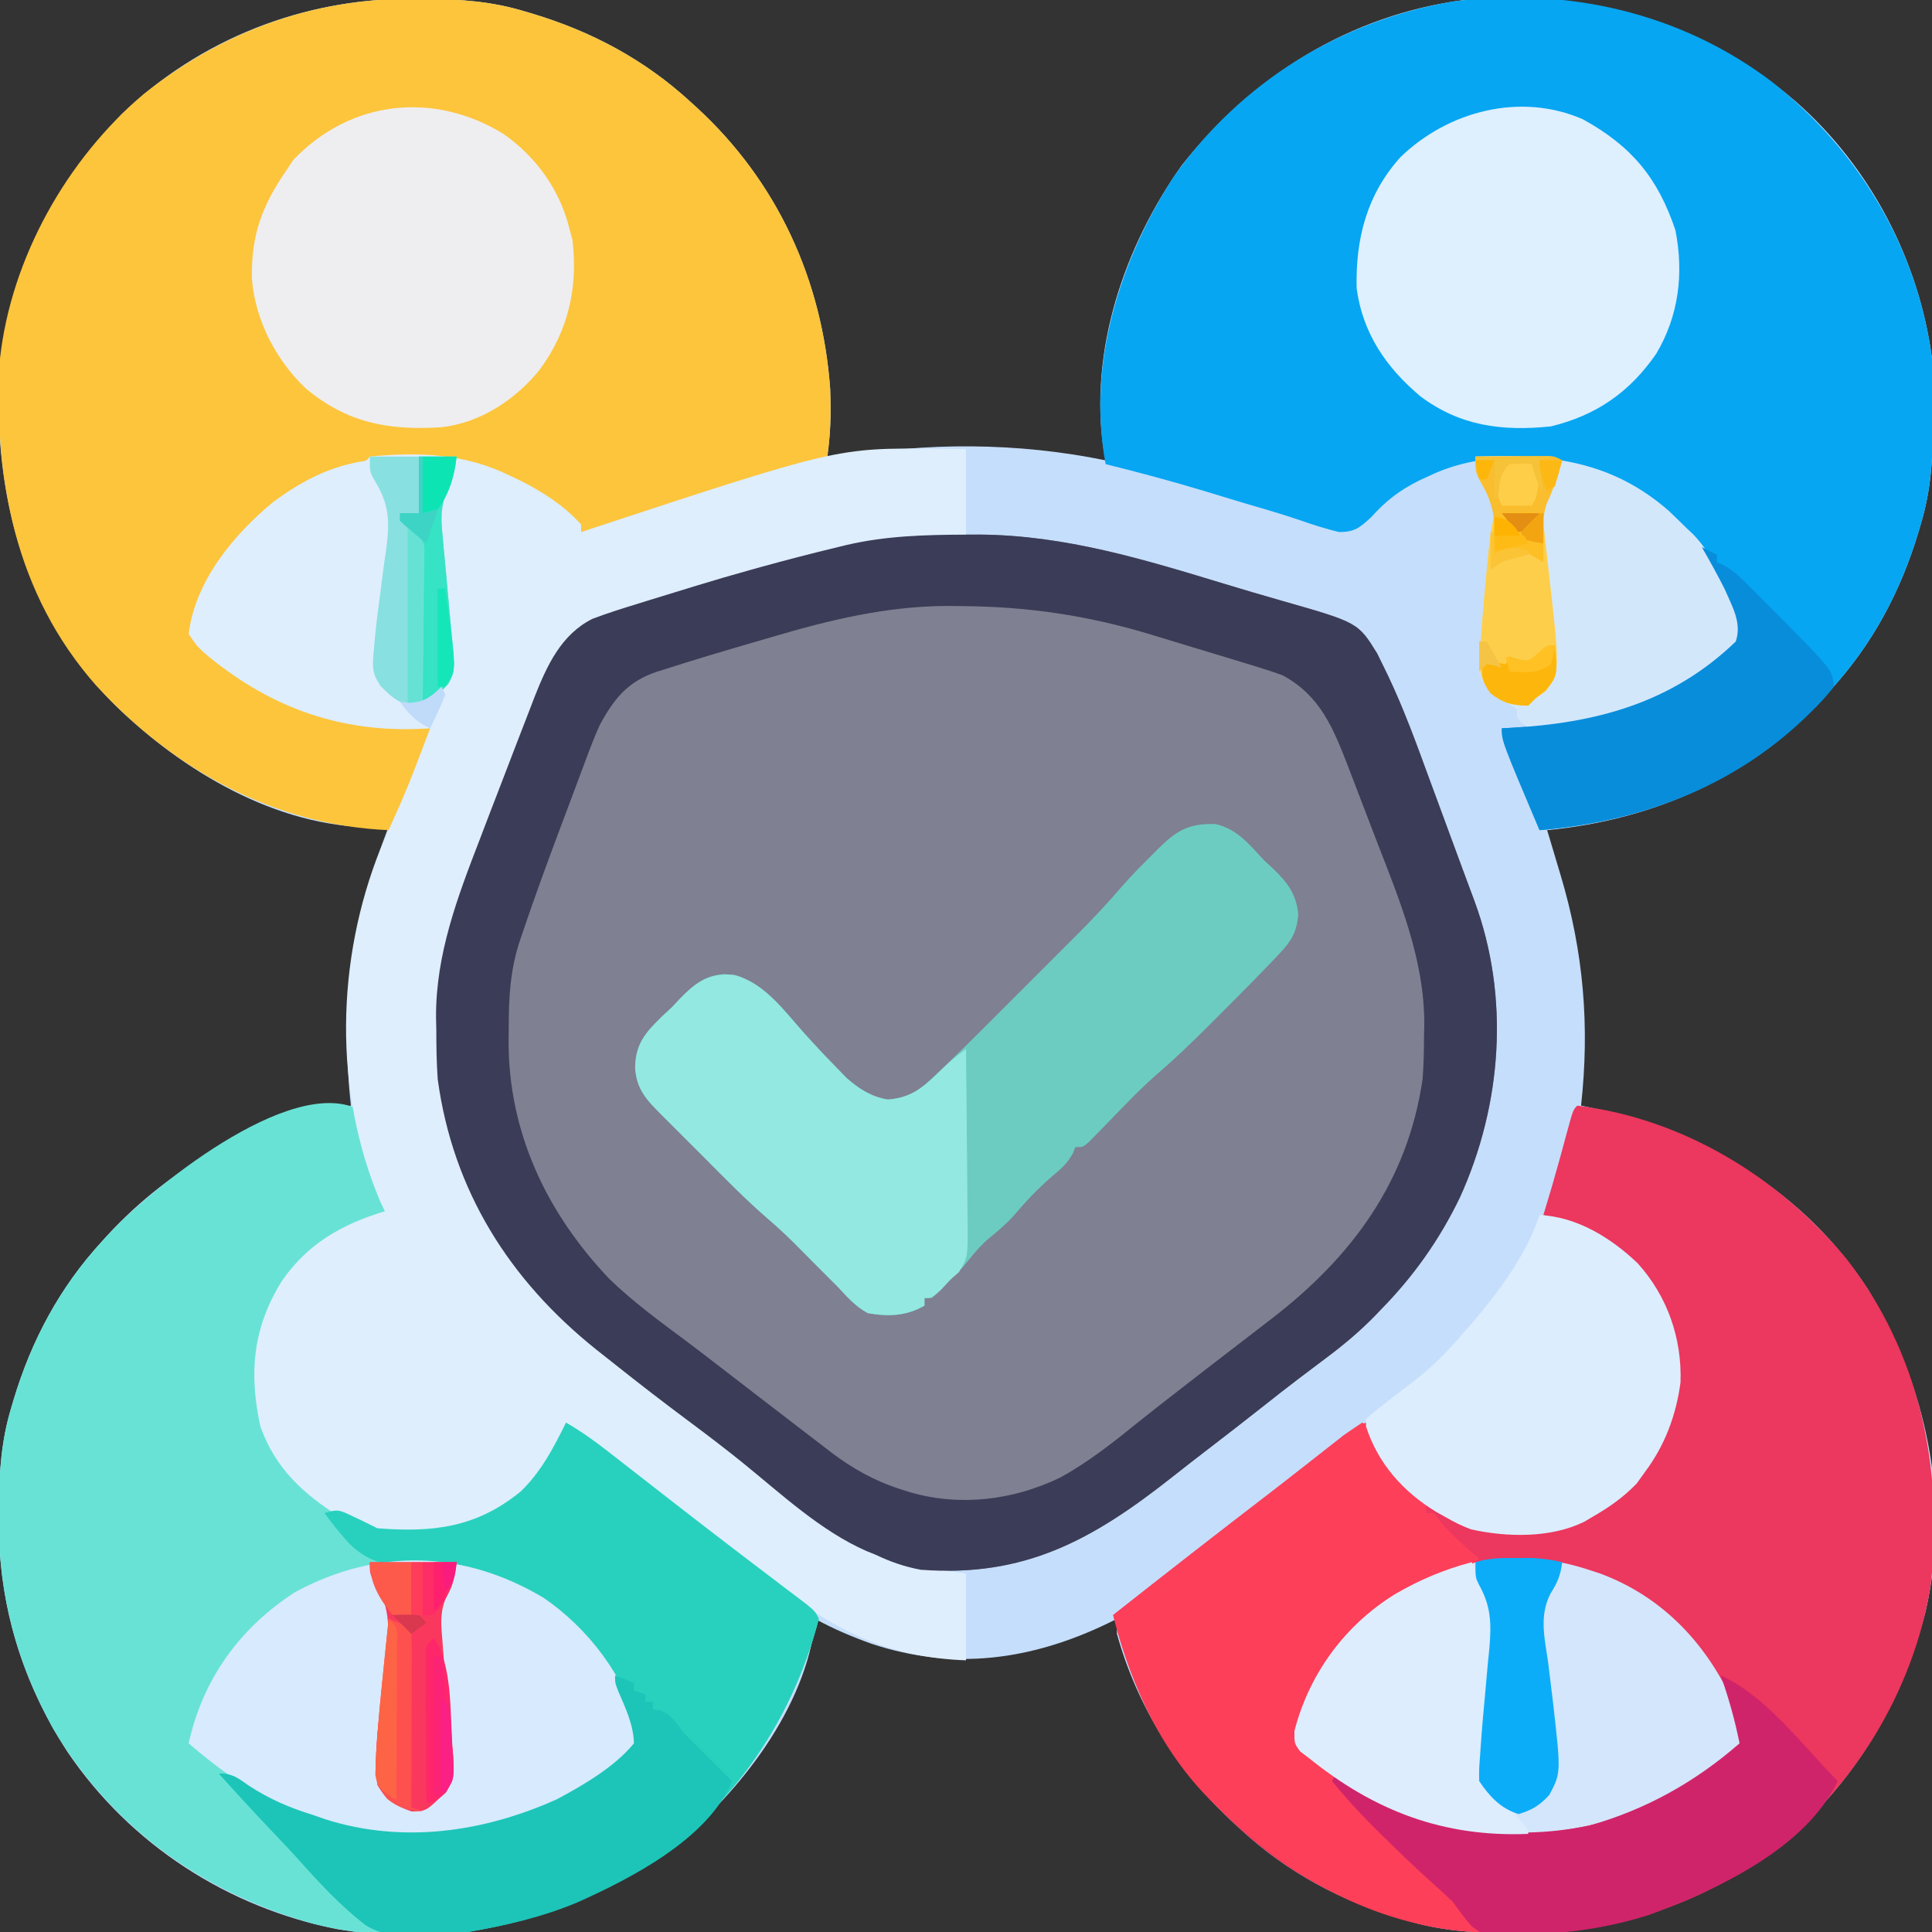 <?xml version="1.0" encoding="UTF-8"?>
<svg version="1.1" xmlns="http://www.w3.org/2000/svg" width="512" height="512">
<rect width="100%" height="100%" fill="#333333" stroke="none"/>
<path d="M0 0 C1.286 0.006 2.572 0.011 3.897 0.017 C12.901 0.132 21.092 0.676 29.75 3.312 C30.408 3.506 31.066 3.699 31.744 3.898 C47.516 8.625 61.589 16.133 73.75 27.312 C74.267 27.781 74.783 28.25 75.315 28.733 C96.686 48.329 108.676 74.457 110.75 103.312 C111.012 109.803 110.937 115.915 109.75 122.312 C110.799 122.096 111.849 121.879 112.93 121.656 C135.913 117.362 160.863 117.589 183.75 122.312 C183.589 121.444 183.428 120.575 183.262 119.68 C179.245 93.252 188.76 65.481 203.938 44.125 C222.675 20.402 248.524 4.241 278.75 0.312 C311.603 -1.885 341.567 5.533 366.75 27.312 C386.406 44.585 399.344 69.38 402.75 95.312 C403.043 100.066 403.084 104.801 403.062 109.562 C403.054 111.492 403.054 111.492 403.045 113.46 C402.93 122.464 402.386 130.655 399.75 139.312 C399.557 139.97 399.363 140.628 399.164 141.306 C394.438 157.078 386.93 171.151 375.75 183.312 C375.281 183.829 374.812 184.346 374.329 184.878 C354.781 206.197 329.348 217.523 300.75 220.312 C300.988 221.082 300.988 221.082 301.23 221.867 C302.087 224.678 302.919 227.495 303.75 230.312 C303.948 230.972 304.146 231.632 304.351 232.311 C310.432 252.653 312.067 272.213 309.75 293.312 C310.826 293.543 311.903 293.774 313.012 294.012 C342.729 300.561 368.772 316.046 385.691 341.875 C401.211 367.296 407.836 397.85 401.062 427.312 C393.939 455.366 377.416 480.445 352.79 496.1 C334.321 507.082 314.969 512.723 293.5 512.625 C291.571 512.617 291.571 512.617 289.603 512.608 C280.599 512.493 272.408 511.949 263.75 509.312 C263.092 509.119 262.434 508.926 261.756 508.727 C245.984 504 231.911 496.492 219.75 485.312 C219.233 484.844 218.717 484.375 218.185 483.892 C203.19 470.143 192.24 453.014 186.75 433.312 C186.75 431.993 186.75 430.673 186.75 429.312 C185.586 429.893 185.586 429.893 184.398 430.484 C164.05 440.294 143.378 443.124 121.75 435.938 C116.525 434.074 111.607 431.989 106.75 429.312 C106.688 430.199 106.626 431.086 106.562 432 C103.131 454.878 85.313 477.036 67.586 490.859 C42.143 509.168 11.441 516.492 -19.684 511.59 C-48.734 505.958 -74.742 489.122 -91.321 464.645 C-103.54 445.845 -109.665 425.47 -109.562 403.062 C-109.557 401.776 -109.551 400.49 -109.545 399.165 C-109.43 390.161 -108.886 381.97 -106.25 373.312 C-106.057 372.655 -105.863 371.997 -105.664 371.319 C-100.938 355.547 -93.43 341.474 -82.25 329.312 C-81.781 328.796 -81.312 328.279 -80.829 327.747 C-63.797 309.171 -41.303 296.986 -16.25 293.312 C-16.358 292.326 -16.358 292.326 -16.469 291.32 C-18.938 266.015 -15.313 242.998 -6.25 219.312 C-7.549 219.395 -8.849 219.477 -10.188 219.562 C-36.081 219.526 -60.854 204.612 -78.812 187.125 C-100.671 165.161 -109.674 136.843 -109.618 106.385 C-109.23 77.337 -96.858 51.575 -77.125 30.688 C-56.284 10.578 -28.817 -0.132 0 0 Z " fill="#C5DEFB" transform="translate(109.25,-0.312)"/>
<path d="M0 0 C1.283 -0.006 2.565 -0.011 3.887 -0.017 C26.643 0.155 47.529 6.576 69.102 13.133 C74.061 14.639 79.028 16.104 84.013 17.522 C104.21 23.289 104.21 23.289 109.285 31.507 C109.923 32.771 110.544 34.045 111.152 35.324 C111.491 36.021 111.831 36.718 112.18 37.436 C116.304 46.112 119.582 55.11 122.875 64.125 C123.501 65.819 124.128 67.512 124.756 69.205 C125.998 72.56 127.235 75.918 128.465 79.278 C129.724 82.714 130.992 86.147 132.267 89.578 C132.584 90.432 132.901 91.286 133.228 92.167 C133.828 93.783 134.429 95.398 135.032 97.013 C144.474 122.505 142.391 151.046 131.177 175.697 C125.814 186.789 118.957 196.509 110.312 205.312 C109.802 205.847 109.291 206.382 108.765 206.933 C104.557 211.268 100.093 214.963 95.25 218.562 C93.743 219.698 92.236 220.835 90.73 221.973 C89.986 222.534 89.241 223.094 88.474 223.672 C85.306 226.076 82.182 228.534 79.062 231 C74.233 234.811 69.379 238.589 64.492 242.326 C61.269 244.794 58.068 247.289 54.883 249.805 C33.778 266.447 15.852 276.373 -11.688 274.312 C-16.028 273.492 -19.712 272.209 -23.688 270.312 C-24.47 269.997 -25.252 269.681 -26.059 269.355 C-38.282 263.996 -48.738 254.138 -59.04 245.816 C-63.538 242.194 -68.117 238.698 -72.75 235.25 C-79.62 230.135 -86.397 224.919 -93.094 219.581 C-94.61 218.375 -96.131 217.175 -97.652 215.977 C-120.681 197.567 -135.672 173.867 -139.688 144.312 C-139.999 139.933 -140.057 135.577 -140.062 131.188 C-140.087 130.092 -140.111 128.996 -140.137 127.867 C-140.195 111.205 -134.485 96.155 -128.562 80.812 C-127.89 79.051 -127.218 77.289 -126.547 75.527 C-124.906 71.229 -123.251 66.938 -121.59 62.648 C-120.758 60.495 -119.932 58.34 -119.11 56.184 C-117.795 52.743 -116.464 49.307 -115.125 45.875 C-114.757 44.913 -114.389 43.952 -114.009 42.961 C-110.716 34.674 -106.981 26.464 -98.688 22.312 C-94.797 20.836 -90.854 19.59 -86.875 18.375 C-85.755 18.026 -84.635 17.677 -83.481 17.317 C-80.22 16.304 -76.954 15.306 -73.688 14.312 C-72.877 14.063 -72.067 13.814 -71.232 13.557 C-66.402 12.074 -61.555 10.666 -56.688 9.312 C-55.809 9.068 -54.93 8.823 -54.025 8.57 C-47.272 6.705 -40.498 4.953 -33.688 3.312 C-32.935 3.129 -32.182 2.945 -31.406 2.756 C-21.01 0.326 -10.639 0.034 0 0 Z " fill="#7F8091" transform="translate(255.688,141.688)"/>
<path d="M0 0 C22.919 18.156 38.415 43.993 42.25 73.188 C42.543 77.941 42.584 82.676 42.562 87.438 C42.557 88.724 42.551 90.01 42.545 91.335 C42.43 100.339 41.886 108.53 39.25 117.188 C39.057 117.845 38.863 118.503 38.664 119.181 C33.938 134.953 26.43 149.026 15.25 161.188 C14.781 161.704 14.312 162.221 13.829 162.753 C-6.339 184.748 -32.299 195.718 -61.75 198.188 C-71.75 174.57 -71.75 174.57 -71.75 171.188 C-71.142 171.158 -70.535 171.129 -69.908 171.099 C-47.038 169.88 -26.786 164.616 -9.75 148.188 C-7.819 142.395 -11.676 136.399 -14.227 131.148 C-22.274 116.388 -34.529 107.042 -50.312 101.688 C-63.391 98.385 -78.463 98.318 -90.75 104.188 C-91.678 104.612 -92.606 105.036 -93.562 105.473 C-98.903 108.135 -102.444 110.879 -106.438 115.312 C-109.433 118.053 -110.778 119.188 -114.879 119.188 C-118.346 118.35 -121.627 117.323 -124.986 116.134 C-130.217 114.343 -135.54 112.841 -140.842 111.274 C-143.995 110.335 -147.139 109.367 -150.285 108.406 C-159.042 105.763 -167.869 103.381 -176.75 101.188 C-181.697 74.597 -172.999 47.157 -158.664 24.957 C-140.987 0.084 -114.806 -16.208 -84.804 -21.416 C-54.63 -25.337 -24.33 -18.547 0 0 Z " fill="#06A6F2" transform="translate(469.75,21.812)"/>
<path d="M0 0 C1.286 0.006 2.572 0.011 3.897 0.017 C12.901 0.132 21.092 0.676 29.75 3.312 C30.408 3.506 31.066 3.699 31.744 3.898 C47.516 8.625 61.589 16.133 73.75 27.312 C74.267 27.781 74.783 28.25 75.315 28.733 C96.687 48.33 108.674 74.456 110.75 103.312 C111.028 110.133 110.803 116.562 109.75 123.312 C108.741 123.592 107.731 123.872 106.691 124.16 C103.575 125.024 100.459 125.891 97.344 126.758 C93.449 127.842 89.553 128.918 85.656 129.992 C74.869 132.976 64.128 136.025 53.498 139.535 C50.466 140.525 47.963 141.312 44.75 141.312 C43.563 140.159 42.382 138.998 41.238 137.801 C31.229 127.791 17.238 122.076 3.203 122.039 C2.187 122.047 1.172 122.055 0.125 122.062 C-0.899 122.055 -1.922 122.047 -2.977 122.039 C-3.967 122.042 -4.957 122.044 -5.977 122.047 C-7.316 122.05 -7.316 122.05 -8.682 122.054 C-11.517 122.339 -13.657 123.16 -16.25 124.312 C-17.602 124.715 -18.956 125.111 -20.312 125.5 C-36.394 130.878 -46.908 142.034 -54.535 156.801 C-55.541 158.946 -56.422 161.093 -57.25 163.312 C-57.869 164.859 -57.869 164.859 -58.5 166.438 C-58.197 169.927 -57.516 170.425 -55 172.75 C-36.907 187.004 -17.973 192.792 4.75 193.312 C3.025 199.607 0.938 205.752 -1.312 211.875 C-1.57 212.59 -1.827 213.305 -2.092 214.041 C-4.014 219.195 -4.014 219.195 -6.25 220.312 C-36.773 218.998 -63.243 204.181 -83.678 182.087 C-105.258 157.725 -111.071 126.903 -109.25 95.312 C-106.295 68.762 -91.581 42.525 -71.25 25.312 C-50.548 8.8 -26.515 -0.121 0 0 Z " fill="#FCC53C" transform="translate(109.25,-0.312)"/>
<path d="M0 0 C0.746 2.406 0.746 2.406 1.438 5.5 C2.515 10.086 3.763 14.505 5.305 18.953 C6.319 21.939 7.16 24.961 8 28 C7.406 28.135 6.811 28.271 6.199 28.41 C-6.205 31.632 -15.631 38.662 -22.312 49.562 C-27.55 60.231 -28.321 72.608 -25 84 C-23.292 87.876 -21.281 91.435 -19 95 C-18.422 95.907 -17.845 96.815 -17.25 97.75 C-8.264 106.736 1.642 111.358 14.25 111.625 C26.27 111.549 36.336 107.703 45.098 99.219 C49.288 94.332 52.168 88.743 55 83 C58.801 85.181 62.23 87.623 65.688 90.312 C66.241 90.742 66.795 91.171 67.366 91.614 C69.246 93.073 71.123 94.536 73 96 C75.916 98.271 78.833 100.542 81.75 102.812 C82.51 103.404 83.269 103.996 84.052 104.606 C89.287 108.679 94.541 112.724 99.812 116.75 C100.508 117.282 101.204 117.814 101.921 118.362 C105.248 120.904 108.579 123.439 111.918 125.965 C113.112 126.872 114.306 127.78 115.5 128.688 C116.542 129.475 117.583 130.263 118.656 131.074 C121 133 121 133 122 135 C114.692 163.224 97.217 188.003 72 203 C46.771 217.453 16.383 223.012 -12.152 215.766 C-41.305 207.614 -65.535 190.203 -81 164 C-90.628 146.506 -95.404 128.732 -95.312 108.75 C-95.307 107.464 -95.301 106.178 -95.295 104.853 C-95.18 95.849 -94.636 87.658 -92 79 C-91.807 78.342 -91.613 77.684 -91.414 77.006 C-86.688 61.234 -79.18 47.161 -68 35 C-67.531 34.483 -67.062 33.967 -66.579 33.435 C-55.548 21.404 -18.253 -9.127 0 0 Z " fill="#69E2D6" transform="translate(95,294)"/>
<path d="M0 0 C28.154 3.475 53.364 18.947 71.326 40.599 C90.647 65.376 97.121 95.963 93.679 126.882 C89.177 155.465 72.713 181.992 49.5 199.125 C30.33 212.694 8.104 219.419 -15.25 219.312 C-16.536 219.307 -17.822 219.301 -19.147 219.295 C-28.151 219.18 -36.342 218.636 -45 216 C-45.658 215.807 -46.316 215.613 -46.994 215.414 C-62.766 210.688 -76.839 203.18 -89 192 C-89.775 191.297 -89.775 191.297 -90.565 190.579 C-107.223 175.305 -117.578 156.855 -123 135 C-109.211 124.137 -95.375 113.333 -81.441 102.656 C-78.727 100.569 -76.032 98.459 -73.34 96.344 C-72.529 95.708 -71.718 95.073 -70.883 94.418 C-69.283 93.163 -67.685 91.905 -66.09 90.645 C-65.358 90.071 -64.625 89.497 -63.871 88.906 C-62.895 88.138 -62.895 88.138 -61.9 87.354 C-60.004 86.003 -58.107 84.981 -56 84 C-55.472 85.052 -55.472 85.052 -54.934 86.125 C-48.549 98.394 -40.866 107.11 -27.413 111.387 C-23.536 112.372 -19.8 112.575 -15.812 112.562 C-14.581 112.559 -14.581 112.559 -13.325 112.555 C-3.345 112.258 6.273 108.741 13.551 101.684 C22.376 91.431 26.999 79.539 26 66 C24.356 54.688 19.331 44.848 10.383 37.566 C4.567 33.743 -2.152 30.43 -9 29 C-8.762 28.23 -8.762 28.23 -8.52 27.445 C-7.195 23.1 -5.922 18.745 -4.723 14.363 C-4.501 13.553 -4.278 12.743 -4.05 11.908 C-3.601 10.267 -3.156 8.625 -2.714 6.983 C-1.109 1.109 -1.109 1.109 0 0 Z " fill="#EC375E" transform="translate(418,293)"/>
<path d="M0 0 C2.619 0.021 5.239 0.041 7.938 0.062 C7.938 7.652 7.938 15.242 7.938 23.062 C4.534 23.217 4.534 23.217 1.062 23.375 C-23.138 24.798 -46.299 32.005 -69.307 39.21 C-72.026 40.051 -74.753 40.861 -77.484 41.664 C-79.177 42.172 -80.87 42.68 -82.562 43.188 C-83.321 43.405 -84.08 43.622 -84.862 43.846 C-91.246 45.794 -96.046 47.901 -99.734 53.683 C-105.032 63.78 -108.924 74.561 -112.951 85.21 C-114.119 88.296 -115.298 91.377 -116.479 94.457 C-127.687 123.04 -127.687 123.04 -131.375 153.25 C-131.369 154.446 -131.364 155.642 -131.358 156.874 C-130.979 184.511 -119.428 209.136 -100.5 229.062 C-94.222 235.144 -87.166 240.25 -80.176 245.471 C-77.017 247.85 -73.913 250.296 -70.812 252.75 C-65.982 256.562 -61.127 260.339 -56.24 264.078 C-53.031 266.536 -49.843 269.018 -46.668 271.52 C-29.717 285.141 -29.717 285.141 -10.062 294.062 C-9.093 294.434 -8.124 294.805 -7.125 295.188 C-2.182 296.6 2.86 297.273 7.938 298.062 C7.938 305.652 7.938 313.243 7.938 321.062 C-13.386 320.327 -27.955 312.592 -44.291 299.475 C-47.042 297.281 -49.832 295.139 -52.625 293 C-53.161 292.589 -53.697 292.178 -54.249 291.754 C-55.853 290.523 -57.458 289.293 -59.062 288.062 C-61.125 286.48 -63.188 284.896 -65.25 283.312 C-65.769 282.914 -66.288 282.515 -66.823 282.104 C-70.104 279.581 -73.374 277.043 -76.637 274.496 C-77.431 273.876 -78.226 273.257 -79.044 272.618 C-80.6 271.404 -82.154 270.189 -83.708 268.972 C-88.086 265.554 -92.519 262.257 -97.062 259.062 C-98.246 260.838 -99.398 262.637 -100.473 264.48 C-106.898 275.25 -114.709 282.833 -126.978 286.585 C-137.041 288.89 -149.15 288.554 -158.062 283.062 C-167.836 276.796 -175.098 270.222 -179.062 259.062 C-182.117 244.985 -181.105 233.006 -173.375 220.562 C-166.562 210.663 -157.378 205.45 -146.062 202.062 C-146.475 201.196 -146.887 200.33 -147.312 199.438 C-159.736 170.02 -159.014 135.542 -147.265 106.061 C-145.872 102.754 -144.398 99.487 -142.91 96.223 C-139.632 88.975 -136.892 81.494 -134.062 74.062 C-135.153 74.121 -136.244 74.179 -137.367 74.238 C-159.051 75.035 -177.481 67.984 -193.988 54.043 C-196.062 52.062 -196.062 52.062 -198.062 49.062 C-196.382 34.986 -185.998 22.561 -175.41 13.891 C-168.294 8.759 -161.509 5.047 -152.848 3.457 C-151.048 3.227 -151.048 3.227 -150.062 2.062 C-137.081 0.812 -124.862 1.239 -113.062 7.062 C-112.07 7.532 -111.077 8.001 -110.055 8.484 C-104.111 11.496 -98.551 15.073 -94.062 20.062 C-94.062 20.723 -94.062 21.383 -94.062 22.062 C-93.473 21.867 -92.883 21.672 -92.275 21.471 C-26.186 -0.296 -26.186 -0.296 0 0 Z " fill="#DEEEFD" transform="translate(248.062,118.938)"/>
<path d="M0 0 C1.283 -0.006 2.565 -0.011 3.887 -0.017 C26.643 0.155 47.529 6.576 69.102 13.133 C74.061 14.639 79.028 16.104 84.013 17.522 C104.21 23.289 104.21 23.289 109.285 31.507 C109.923 32.771 110.544 34.045 111.152 35.324 C111.491 36.021 111.831 36.718 112.18 37.436 C116.304 46.112 119.582 55.11 122.875 64.125 C123.501 65.819 124.128 67.512 124.756 69.205 C125.998 72.56 127.235 75.918 128.465 79.278 C129.724 82.714 130.992 86.147 132.267 89.578 C132.584 90.432 132.901 91.286 133.228 92.167 C133.828 93.783 134.429 95.398 135.032 97.013 C144.474 122.505 142.391 151.046 131.177 175.697 C125.814 186.789 118.957 196.509 110.312 205.312 C109.802 205.847 109.291 206.382 108.765 206.933 C104.557 211.268 100.093 214.963 95.25 218.562 C93.743 219.698 92.236 220.835 90.73 221.973 C89.986 222.534 89.241 223.094 88.474 223.672 C85.306 226.076 82.182 228.534 79.062 231 C74.233 234.811 69.379 238.589 64.492 242.326 C61.269 244.794 58.068 247.289 54.883 249.805 C33.778 266.447 15.852 276.373 -11.688 274.312 C-16.028 273.492 -19.712 272.209 -23.688 270.312 C-24.47 269.997 -25.252 269.681 -26.059 269.355 C-38.282 263.996 -48.738 254.138 -59.04 245.816 C-63.538 242.194 -68.117 238.698 -72.75 235.25 C-79.62 230.135 -86.397 224.919 -93.094 219.581 C-94.61 218.375 -96.131 217.175 -97.652 215.977 C-120.681 197.567 -135.672 173.867 -139.688 144.312 C-139.999 139.933 -140.057 135.577 -140.062 131.188 C-140.087 130.092 -140.111 128.996 -140.137 127.867 C-140.195 111.205 -134.485 96.155 -128.562 80.812 C-127.89 79.051 -127.218 77.289 -126.547 75.527 C-124.906 71.229 -123.251 66.938 -121.59 62.648 C-120.758 60.495 -119.932 58.34 -119.11 56.184 C-117.795 52.743 -116.464 49.307 -115.125 45.875 C-114.757 44.913 -114.389 43.952 -114.009 42.961 C-110.716 34.674 -106.981 26.464 -98.688 22.312 C-94.797 20.836 -90.854 19.59 -86.875 18.375 C-85.755 18.026 -84.635 17.677 -83.481 17.317 C-80.22 16.304 -76.954 15.306 -73.688 14.312 C-72.877 14.063 -72.067 13.814 -71.232 13.557 C-66.402 12.074 -61.555 10.666 -56.688 9.312 C-55.809 9.068 -54.93 8.823 -54.025 8.57 C-47.272 6.705 -40.498 4.953 -33.688 3.312 C-32.935 3.129 -32.182 2.945 -31.406 2.756 C-21.01 0.326 -10.639 0.034 0 0 Z M-51.125 27.125 C-52.665 27.573 -54.205 28.021 -55.745 28.469 C-63.707 30.795 -71.667 33.142 -79.562 35.688 C-80.244 35.901 -80.925 36.115 -81.627 36.335 C-89.363 38.93 -92.891 43.432 -96.688 50.312 C-98.174 53.589 -99.438 56.93 -100.684 60.305 C-101.04 61.249 -101.396 62.194 -101.762 63.168 C-102.512 65.161 -103.257 67.157 -103.998 69.153 C-105.11 72.147 -106.234 75.137 -107.361 78.125 C-110.757 87.166 -114.073 96.231 -117.16 105.383 C-117.527 106.462 -117.527 106.462 -117.902 107.562 C-120.528 115.484 -120.87 122.735 -120.875 131 C-120.887 132.025 -120.899 133.051 -120.912 134.107 C-120.958 158.426 -110.828 179.761 -94.188 197.25 C-87.873 203.368 -80.793 208.526 -73.753 213.768 C-70.792 215.982 -67.864 218.239 -64.938 220.5 C-63.897 221.301 -62.857 222.101 -61.785 222.926 C-59.708 224.526 -57.633 226.127 -55.559 227.73 C-52.87 229.808 -50.175 231.877 -47.477 233.941 C-46.212 234.911 -44.949 235.882 -43.688 236.855 C-41.588 238.473 -39.482 240.081 -37.375 241.688 C-36.407 242.437 -36.407 242.437 -35.419 243.203 C-29.731 247.515 -23.768 250.844 -16.938 253 C-16.221 253.231 -15.504 253.461 -14.766 253.699 C-1.348 257.659 12.814 255.906 25.285 249.875 C32.928 245.686 39.588 240.358 46.336 234.898 C49.982 231.972 53.682 229.115 57.375 226.25 C58.144 225.652 58.913 225.054 59.705 224.438 C63.056 221.832 66.411 219.231 69.785 216.656 C72.404 214.657 75.016 212.649 77.617 210.627 C78.823 209.692 80.031 208.762 81.242 207.834 C102.507 191.478 117.324 171.549 121.312 144.312 C121.62 140.453 121.682 136.62 121.688 132.75 C121.712 131.793 121.736 130.836 121.762 129.85 C121.829 112.656 115.228 96.892 109.113 81.107 C107.804 77.729 106.512 74.345 105.223 70.959 C104.389 68.783 103.554 66.608 102.719 64.434 C102.336 63.435 101.954 62.435 101.56 61.406 C97.637 51.305 94.257 42.764 84.312 37.312 C82.302 36.569 80.268 35.889 78.219 35.262 C76.442 34.713 76.442 34.713 74.628 34.153 C72.74 33.582 72.74 33.582 70.812 33 C69.5 32.6 68.188 32.2 66.875 31.8 C64.248 31.001 61.619 30.208 58.989 29.418 C55.789 28.456 52.593 27.478 49.398 26.496 C32.596 21.407 16.739 19.056 -0.812 18.938 C-2.777 18.916 -2.777 18.916 -4.781 18.895 C-20.858 18.973 -35.785 22.603 -51.125 27.125 Z " fill="#3B3C57" transform="translate(255.688,141.688)"/>
<path d="M0 0 C5.759 1.224 9.103 5.453 12.977 9.633 C13.769 10.364 14.562 11.095 15.379 11.848 C19.248 15.608 21.539 18.597 22.039 24.07 C21.564 28.7 20.283 30.926 17.102 34.281 C16.288 35.146 15.474 36.01 14.635 36.901 C13.758 37.803 12.88 38.704 11.977 39.633 C11.095 40.541 10.213 41.45 9.304 42.386 C6.996 44.739 4.674 47.077 2.338 49.402 C0.908 50.826 -0.516 52.256 -1.939 53.686 C-6.521 58.261 -11.153 62.68 -16.069 66.892 C-20.674 70.993 -24.898 75.514 -29.195 79.932 C-29.92 80.667 -30.644 81.402 -31.391 82.16 C-32.041 82.828 -32.692 83.495 -33.363 84.183 C-35.023 85.633 -35.023 85.633 -37.023 85.633 C-37.267 86.215 -37.511 86.798 -37.762 87.398 C-39.243 90.022 -40.899 91.457 -43.211 93.383 C-46.957 96.608 -50.154 99.987 -53.336 103.758 C-55.501 106.163 -57.907 108.148 -60.402 110.199 C-62.907 112.414 -64.892 115.064 -67.023 117.633 C-68.066 118.551 -69.129 119.448 -70.211 120.32 C-73.151 122.51 -73.151 122.51 -75.023 125.633 C-75.683 125.633 -76.343 125.633 -77.023 125.633 C-77.023 126.293 -77.023 126.953 -77.023 127.633 C-81.87 130.43 -86.57 130.567 -92.023 129.633 C-95.297 127.905 -97.514 125.321 -100.023 122.633 C-101.852 120.785 -103.694 118.951 -105.536 117.117 C-106.828 115.827 -108.114 114.531 -109.394 113.228 C-112.367 110.21 -115.365 107.299 -118.594 104.555 C-124.514 99.448 -129.964 93.841 -135.48 88.307 C-137.411 86.37 -139.348 84.439 -141.285 82.508 C-142.519 81.274 -143.752 80.039 -144.984 78.805 C-145.561 78.23 -146.138 77.655 -146.733 77.062 C-150.726 73.046 -153.338 70.328 -153.711 64.57 C-153.594 58.255 -150.986 55.3 -146.586 51.004 C-145.74 50.221 -144.895 49.439 -144.023 48.633 C-143.281 47.84 -142.538 47.047 -141.773 46.23 C-138.108 42.506 -135.297 40.117 -129.961 39.758 C-120.448 40.665 -114.873 48.786 -108.898 55.453 C-106.069 58.601 -103.173 61.673 -100.211 64.695 C-99.359 65.573 -98.507 66.451 -97.629 67.355 C-94.337 70.233 -91.17 72.252 -86.82 73.023 C-81.743 72.675 -79.026 71.105 -75.319 67.639 C-74.445 66.825 -73.571 66.011 -72.671 65.172 C-68.584 61.252 -64.542 57.294 -60.543 53.285 C-59.686 52.429 -58.829 51.573 -57.946 50.691 C-56.15 48.896 -54.357 47.1 -52.564 45.303 C-49.836 42.57 -47.103 39.843 -44.369 37.115 C-42.614 35.36 -40.86 33.604 -39.105 31.848 C-38.298 31.042 -37.491 30.237 -36.659 29.407 C-32.461 25.192 -28.414 20.907 -24.548 16.385 C-22.082 13.551 -19.439 10.903 -16.773 8.258 C-16.258 7.738 -15.742 7.219 -15.211 6.684 C-10.178 1.663 -7.083 -0.131 0 0 Z " fill="#6CCCC1" transform="translate(322.023,218.367)"/>
<path d="M0 0 C3.801 2.181 7.23 4.623 10.688 7.312 C11.241 7.742 11.795 8.171 12.366 8.614 C14.246 10.073 16.123 11.536 18 13 C20.916 15.271 23.833 17.542 26.75 19.812 C27.51 20.404 28.269 20.996 29.052 21.606 C34.287 25.679 39.541 29.724 44.812 33.75 C45.856 34.548 45.856 34.548 46.921 35.362 C50.248 37.904 53.579 40.439 56.918 42.965 C58.112 43.872 59.306 44.78 60.5 45.688 C61.542 46.475 62.583 47.263 63.656 48.074 C66 50 66 50 67 52 C59.692 80.224 42.217 105.003 17 120 C3.365 127.811 -10.535 132.373 -26 135 C-26.917 135.165 -27.834 135.33 -28.779 135.499 C-37.028 136.8 -45.523 137.599 -52.982 133.269 C-59.748 128.09 -65.461 121.862 -71.118 115.53 C-73.446 112.953 -75.847 110.445 -78.242 107.93 C-82.9 103.017 -87.475 98.035 -92 93 C-88.241 93 -87.066 94.129 -84 96.25 C-78.498 99.829 -73.253 102.083 -67 104 C-65.938 104.373 -64.876 104.745 -63.781 105.129 C-43.238 111.651 -21.849 108.546 -2.473 99.848 C4.499 96.139 12.981 91.194 18 85 C17.708 73.01 9.025 61.561 1.238 53.129 C-10.315 42.141 -24.171 37.723 -39.688 37.938 C-47.043 38.007 -51.759 37.465 -57.232 32.293 C-59.675 29.635 -61.881 26.925 -64 24 C-60.389 22.796 -59.759 23.288 -56.438 24.875 C-55.652 25.244 -54.867 25.612 -54.059 25.992 C-52.703 26.656 -51.35 27.325 -50 28 C-35.385 29.169 -23.776 27.874 -12 18.25 C-6.606 13.027 -3.288 6.667 0 0 Z " fill="#28D1BD" transform="translate(150,377)"/>
<path d="M0 0 C0.976 0.317 1.952 0.634 2.957 0.961 C19.025 6.9 30.515 18.754 37.812 34.082 C39.42 38.033 40.3 41.797 41 46 C21.041 64.137 -0.657 70.907 -27.475 70.127 C-45.025 69.242 -60.592 60.817 -74 50 C-74.81 49.385 -75.619 48.77 -76.453 48.137 C-78 46 -78 46 -77.961 42.73 C-74.049 27.544 -64.568 14.644 -51.25 6.438 C-35.007 -3.051 -18.049 -5.928 0 0 Z " fill="#D4E6FB" transform="translate(421,416)"/>
<path d="M0 0 C11.657 7.98 21.537 20.65 24.938 34.562 C24.538 38.568 23.636 40.366 20.562 42.938 C1.039 58.895 -21.217 64.796 -46.062 62.562 C-64.807 59.735 -79.871 50.836 -94.062 38.562 C-90.306 21.525 -80.535 7.986 -65.875 -1.5 C-44.12 -13.267 -21.121 -12.615 0 0 Z " fill="#D8EAFD" transform="translate(144.062,423.438)"/>
<path d="M0 0 C8.8 6.19 15.072 15.03 17.555 25.496 C17.782 26.3 18.008 27.105 18.242 27.934 C19.79 40.626 17.188 52.144 9.555 62.496 C3.061 70.502 -6.203 76.593 -16.591 77.731 C-30.532 78.566 -41.504 76.599 -52.484 67.363 C-60.324 59.898 -65.848 49.277 -66.684 38.395 C-66.928 26.786 -63.972 18.935 -57.445 9.496 C-56.888 8.65 -56.332 7.805 -55.758 6.934 C-40.615 -9.027 -18.497 -11.376 0 0 Z " fill="#EEEEF1" transform="translate(133.445,35.504)"/>
<path d="M0 0 C12.871 7.093 19.873 15.496 24.523 29.391 C26.78 40.813 25.447 52.098 19.398 62.203 C12.338 72.4 3.495 78.481 -8.477 81.391 C-21.346 82.726 -32.573 81.318 -43.094 73.387 C-52.079 65.86 -58.386 56.673 -59.949 44.801 C-60.283 31.659 -57.205 19.78 -48.25 9.945 C-35.633 -2.191 -16.525 -7.22 0 0 Z " fill="#DEEFFE" transform="translate(419.477,31.609)"/>
<path d="M0 0 C2.71 1.355 2.959 2.817 4.188 5.562 C7.239 11.874 11.134 17.09 17 21 C17 21.99 17 22.98 17 24 C17.66 24 18.32 24 19 24 C19.536 24.681 20.073 25.361 20.625 26.062 C23.696 29.86 27.274 32.862 31 36 C28.206 38.312 26.017 39.429 22.5 40.25 C8.614 44.212 -3.149 53.748 -10.457 66.09 C-15.256 74.439 -15.256 74.439 -16.844 83.656 C-15.841 86.44 -14.841 87.351 -12.5 89.125 C-9.28 91.775 -6.736 94.451 -4.188 97.75 C0.354 103.466 5.398 108.594 10.562 113.75 C11.366 114.554 12.169 115.358 12.997 116.187 C17.301 120.451 21.68 124.567 26.289 128.501 C27.942 129.949 29.537 131.358 31 133 C31 133.66 31 134.32 31 135 C5.045 133.921 -17.564 121.632 -36 104 C-36.748 103.327 -37.495 102.654 -38.266 101.961 C-52.787 88.404 -61.283 70.013 -66 51 C-52.211 40.138 -38.372 29.341 -24.445 18.656 C-21.723 16.563 -19.013 14.455 -16.305 12.344 C-15.082 11.39 -15.082 11.39 -13.834 10.418 C-12.223 9.161 -10.612 7.903 -9.002 6.645 C-8.267 6.071 -7.531 5.497 -6.773 4.906 C-6.118 4.394 -5.462 3.881 -4.787 3.354 C-3.234 2.177 -1.621 1.081 0 0 Z " fill="#FE3F59" transform="translate(361,377)"/>
<path d="M0 0 C8.024 2.117 13.199 9.511 18.523 15.453 C21.352 18.601 24.249 21.673 27.211 24.695 C28.063 25.573 28.915 26.451 29.793 27.355 C33.085 30.233 36.252 32.252 40.602 33.023 C47.171 32.572 50.554 29.391 55.137 24.859 C57.133 22.894 59.145 21.283 61.398 19.633 C61.5 27.516 61.57 35.4 61.618 43.284 C61.636 45.966 61.664 48.648 61.7 51.33 C61.749 55.185 61.771 59.039 61.789 62.895 C61.81 64.094 61.83 65.293 61.852 66.528 C61.854 74.869 61.854 74.869 59.538 78.753 C58.832 79.373 58.126 79.994 57.398 80.633 C56.532 81.561 55.666 82.489 54.773 83.445 C52.398 85.633 52.398 85.633 50.398 85.633 C50.398 86.293 50.398 86.953 50.398 87.633 C45.552 90.43 40.852 90.567 35.398 89.633 C32.125 87.905 29.908 85.321 27.398 82.633 C25.57 80.785 23.728 78.951 21.886 77.117 C20.594 75.827 19.308 74.531 18.028 73.228 C15.055 70.21 12.057 67.299 8.828 64.555 C2.908 59.448 -2.542 53.841 -8.058 48.307 C-9.989 46.37 -11.926 44.439 -13.863 42.508 C-15.097 41.274 -16.33 40.039 -17.562 38.805 C-18.14 38.23 -18.717 37.655 -19.311 37.062 C-23.304 33.046 -25.916 30.328 -26.289 24.57 C-26.172 18.255 -23.564 15.3 -19.164 11.004 C-17.896 9.83 -17.896 9.83 -16.602 8.633 C-15.859 7.84 -15.117 7.047 -14.352 6.23 C-9.892 1.699 -6.501 -0.62 0 0 Z " fill="#93E8E1" transform="translate(194.602,258.367)"/>
<path d="M0 0 C9.946 0.452 18.978 6.065 26.031 12.812 C33.865 21.517 37.767 32.636 37.352 44.363 C36.196 53.029 33.227 61.003 28 68 C27.258 69.031 26.515 70.062 25.75 71.125 C22.192 74.845 18.449 77.441 14 80 C13.295 80.418 12.59 80.835 11.863 81.266 C3.014 85.652 -8.631 85.414 -18.133 83.305 C-20.592 82.387 -22.741 81.333 -25 80 C-26.145 79.364 -26.145 79.364 -27.312 78.715 C-36.122 73.373 -42.822 65.888 -46 56 C-46 55.34 -46 54.68 -46 54 C-43.806 52.13 -41.605 50.366 -39.312 48.625 C-38.058 47.659 -36.805 46.693 -35.551 45.727 C-34.944 45.261 -34.337 44.795 -33.712 44.315 C-28.432 40.26 -24.277 36.077 -20 31 C-19.308 30.219 -18.616 29.438 -17.902 28.633 C-10.796 20.386 -3.472 10.416 0 0 Z " fill="#DCEDFE" transform="translate(408,322)"/>
<path d="M0 0 C19.539 -0.727 35.972 0.994 51.312 14.438 C52.89 15.943 54.454 17.462 56 19 C56.83 19.777 56.83 19.777 57.676 20.57 C61.495 24.503 63.846 29.22 66.312 34.062 C66.838 35.09 66.838 35.09 67.374 36.139 C69.276 40.024 70.931 43.6 71 48 C62.601 60.204 42.326 68.519 28.125 71.375 C18.195 72.813 18.195 72.813 14 72 C12.25 70.605 12.25 70.605 11 69 C11 68.34 11 67.68 11 67 C9.021 65.636 7.018 64.306 5 63 C2.564 60.9 2.051 60.153 1 57 C1.038 54.706 1.156 52.414 1.312 50.125 C1.383 49.093 1.383 49.093 1.455 48.04 C1.889 41.978 2.434 35.926 3 29.875 C3.124 28.543 3.124 28.543 3.251 27.184 C3.596 23.624 3.956 20.204 4.715 16.703 C5.073 13.306 4.256 11.803 2.562 8.875 C0.553 5.36 0 4.202 0 0 Z " fill="#D3E7FB" transform="translate(391,121)"/>
<path d="M0 0 C11.994 5.363 21.91 18.807 31 28 C22.578 45.918 -1.28 56.907 -18.715 63.379 C-29.579 66.88 -40.355 68.419 -51.75 68.625 C-52.834 68.683 -53.918 68.741 -55.035 68.801 C-62.806 68.924 -62.806 68.924 -66.129 66.353 C-67.892 64.312 -69.442 62.199 -71 60 C-72.801 58.278 -74.633 56.587 -76.5 54.938 C-81.452 50.491 -86.227 45.889 -90.938 41.188 C-91.564 40.565 -92.19 39.943 -92.836 39.302 C-96.441 35.686 -99.792 31.974 -103 28 C-102.67 27.34 -102.34 26.68 -102 26 C-101.018 26.671 -101.018 26.671 -100.016 27.355 C-80.588 40.225 -57.826 44.467 -34.887 39.82 C-19.765 35.523 -6.834 28.301 5 18 C3.76 11.828 2.104 5.933 0 0 Z " fill="#D0246A" transform="translate(456,444)"/>
<path d="M0 0 C1.65 0.66 3.3 1.32 5 2 C5 2.66 5 3.32 5 4 C5.99 4.33 6.98 4.66 8 5 C8 5.66 8 6.32 8 7 C8.66 7 9.32 7 10 7 C10 7.66 10 8.32 10 9 C10.578 9.062 11.155 9.124 11.75 9.188 C14.92 10.332 15.994 12.326 18 15 C19.644 16.689 21.314 18.353 23 20 C24.439 21.436 25.876 22.874 27.312 24.312 C28.359 25.359 28.359 25.359 29.426 26.426 C29.945 26.945 30.465 27.465 31 28 C24.806 43.249 4.223 53.789 -9.93 60.132 C-19.329 64.074 -28.985 66.299 -39 68 C-39.917 68.165 -40.834 68.33 -41.779 68.499 C-50.028 69.8 -58.523 70.599 -65.982 66.269 C-72.748 61.09 -78.461 54.862 -84.118 48.53 C-86.446 45.953 -88.847 43.445 -91.242 40.93 C-95.9 36.017 -100.475 31.035 -105 26 C-101.241 26 -100.066 27.129 -97 29.25 C-91.498 32.829 -86.253 35.083 -80 37 C-78.938 37.373 -77.876 37.745 -76.781 38.129 C-56.238 44.651 -34.849 41.546 -15.473 32.848 C-8.501 29.139 -0.019 24.194 5 18 C4.879 13.044 2.756 8.671 0.84 4.172 C0 2 0 2 0 0 Z " fill="#1CC5B8" transform="translate(163,444)"/>
<path d="M0 0 C0.427 0.88 0.427 0.88 0.862 1.778 C1.924 3.953 1.924 3.953 3.114 5.687 C7.85 13.811 5.678 23.21 4.75 32.125 C4.504 34.703 4.265 37.281 4.027 39.859 C3.878 41.455 3.723 43.05 3.56 44.644 C3.114 49.109 2.742 53.509 3 58 C5.081 60.584 5.081 60.584 8 63 C9.29 64.399 10.56 65.817 11.812 67.25 C12.417 67.936 13.022 68.622 13.645 69.328 C15 71 15 71 15 72 C-7.423 72.92 -25.747 65.919 -43 52 C-43.81 51.385 -44.619 50.77 -45.453 50.137 C-47 48 -47 48 -46.961 44.73 C-43.049 29.544 -33.568 16.644 -20.25 8.438 C-13.776 4.656 -7.223 1.916 0 0 Z " fill="#DDEDFD" transform="translate(390,414)"/>
<path d="M0 0 C1.32 0.66 2.64 1.32 4 2 C4 2.66 4 3.32 4 4 C4.571 4.246 5.143 4.492 5.731 4.746 C8.38 6.21 10.167 7.924 12.301 10.07 C13.114 10.885 13.926 11.7 14.764 12.539 C15.605 13.392 16.446 14.246 17.312 15.125 C18.557 16.37 18.557 16.37 19.826 17.641 C34.632 32.551 34.632 32.551 35 37 C33.077 39.447 31.226 41.482 29 43.625 C28.366 44.244 27.731 44.863 27.078 45.5 C7.688 63.899 -16.696 72.794 -43 75 C-53 51.383 -53 51.383 -53 48 C-52.392 47.971 -51.785 47.942 -51.158 47.912 C-28.288 46.692 -8.036 41.429 9 25 C10.671 19.987 8.024 15.698 6 11 C4.109 7.268 2.1 3.619 0 0 Z " fill="#088DDB" transform="translate(451,145)"/>
<path d="M0 0 C7.59 0 15.18 0 23 0 C22 6 22 6 20.415 9.328 C18.676 13.84 18.867 17.024 19.363 21.75 C19.434 22.567 19.505 23.384 19.578 24.226 C19.806 26.819 20.058 29.409 20.312 32 C20.551 34.591 20.784 37.183 21.015 39.774 C21.16 41.381 21.31 42.987 21.466 44.593 C22.618 56.778 22.618 56.778 20.898 60.18 C18.323 63.046 16.614 64.775 12.938 66.125 C8.267 65.926 6.042 64.068 2.848 60.793 C0.509 57.258 0.662 55.628 1.062 51.438 C1.143 50.441 1.143 50.441 1.225 49.425 C1.643 44.621 2.282 39.852 2.926 35.074 C3.081 33.848 3.236 32.623 3.396 31.36 C3.71 28.911 4.051 26.466 4.422 24.025 C5.344 16.802 5.035 12.343 1.133 6.099 C0 4 0 4 0 0 Z " fill="#89E0E0" transform="translate(98,121)"/>
<path d="M0 0 C1.808 -0.004 1.808 -0.004 3.652 -0.008 C6.595 0.107 9.207 0.442 12.062 1.125 C11.628 4.602 10.851 6.458 8.938 9.477 C5.94 15.382 7.384 21.176 8.312 27.5 C8.623 30.001 8.928 32.502 9.227 35.004 C9.374 36.218 9.521 37.433 9.673 38.684 C11.74 56.943 11.74 56.943 8.668 62.77 C6.173 65.525 4.053 66.835 0.5 67.875 C-4.237 66.417 -7.248 63.159 -9.938 59.125 C-9.984 56.098 -9.984 56.098 -9.688 52.188 C-9.64 51.468 -9.592 50.749 -9.542 50.008 C-9.2 45.027 -8.746 40.06 -8.277 35.09 C-8.17 33.859 -8.063 32.629 -7.952 31.361 C-7.737 28.91 -7.503 26.46 -7.247 24.012 C-6.685 17.442 -6.749 12.823 -10.038 7.01 C-10.938 5.125 -10.938 5.125 -10.938 1.125 C-7.278 -0.025 -3.818 -0.008 0 0 Z " fill="#0CADF8" transform="translate(401.938,412.875)"/>
<path d="M0 0 C3.458 -0.029 6.917 -0.047 10.375 -0.062 C11.36 -0.071 12.345 -0.079 13.359 -0.088 C14.771 -0.093 14.771 -0.093 16.211 -0.098 C17.515 -0.106 17.515 -0.106 18.845 -0.114 C21 0 21 0 23 1 C22.544 2.396 22.085 3.792 21.625 5.188 C21.242 6.353 21.242 6.353 20.852 7.543 C20 10 20 10 18.918 12.228 C17.767 15.704 18.045 18.18 18.461 21.812 C18.53 22.463 18.6 23.113 18.671 23.783 C18.894 25.857 19.133 27.928 19.375 30 C22.455 57.047 22.455 57.047 18.625 62.188 C17.759 62.786 16.892 63.384 16 64 C15.01 64.99 15.01 64.99 14 66 C9.62 65.917 7.533 65.441 4.125 62.625 C0.67 58.357 0.949 55.435 1.312 50.125 C1.383 49.093 1.383 49.093 1.455 48.04 C1.889 41.978 2.434 35.926 3 29.875 C3.124 28.543 3.124 28.543 3.251 27.184 C3.596 23.624 3.956 20.204 4.715 16.703 C5.073 13.306 4.256 11.803 2.562 8.875 C0.553 5.36 0 4.202 0 0 Z " fill="#FDCE4A" transform="translate(391,121)"/>
<path d="M0 0 C7.59 0 15.18 0 23 0 C22 6 22 6 20.426 8.871 C18.652 12.763 18.816 15.915 19.188 20.062 C19.243 20.832 19.298 21.601 19.355 22.394 C19.894 29.548 20.593 36.695 21.339 43.83 C22.682 56.928 22.682 56.928 20.25 60.75 C15.022 65.978 15.022 65.978 11.125 66.062 C6.779 64.585 4.298 63.029 2 59 C1.147 52.006 2.042 44.838 2.832 37.863 C2.91 37.166 2.988 36.468 3.069 35.749 C3.394 32.877 3.722 30.006 4.095 27.139 C5.159 18.841 5.846 12.31 1.135 4.907 C0 3 0 3 0 0 Z " fill="#FA385E" transform="translate(98,414)"/>
<path d="M0 0 C3.3 0 6.6 0 10 0 C9.579 3.455 8.987 6.026 7.434 9.168 C5.55 13.474 5.881 17.156 6.363 21.75 C6.47 22.975 6.47 22.975 6.578 24.226 C6.806 26.819 7.058 29.409 7.312 32 C7.551 34.591 7.784 37.183 8.015 39.774 C8.16 41.381 8.31 42.987 8.466 44.593 C9.628 56.881 9.628 56.881 7.758 60.215 C7.219 60.783 6.68 61.352 6.125 61.938 C5.324 62.817 5.324 62.817 4.508 63.715 C3 65 3 65 1 65 C0.996 63.724 0.992 62.447 0.988 61.132 C0.966 56.389 0.911 51.646 0.847 46.903 C0.824 44.852 0.81 42.8 0.804 40.749 C0.795 37.797 0.754 34.846 0.707 31.895 C0.711 30.98 0.715 30.065 0.719 29.123 C0.613 24.5 0.548 22.644 -2.544 19.007 C-3.355 18.344 -4.165 17.682 -5 17 C-5 16.34 -5 15.68 -5 15 C-3.35 15 -1.7 15 0 15 C0 10.05 0 5.1 0 0 Z " fill="#36E3C4" transform="translate(111,121)"/>
<path d="M0 0 C3.458 -0.029 6.917 -0.047 10.375 -0.062 C11.36 -0.071 12.345 -0.079 13.359 -0.088 C14.771 -0.093 14.771 -0.093 16.211 -0.098 C17.515 -0.106 17.515 -0.106 18.845 -0.114 C21 0 21 0 23 1 C22.544 2.396 22.085 3.792 21.625 5.188 C21.242 6.353 21.242 6.353 20.852 7.543 C20 10 20 10 18.906 12.375 C17.78 15.638 17.805 18.369 17.875 21.812 C17.902 23.555 17.902 23.555 17.93 25.332 C17.953 26.212 17.976 27.093 18 28 C17.264 27.499 16.528 26.997 15.77 26.48 C12.842 24.916 11.857 24.722 8.688 25.312 C6.862 25.653 6.862 25.653 5 26 C5.058 25.25 5.116 24.5 5.176 23.727 C5.484 16.731 4.709 12.182 1.094 6.156 C0 4 0 4 0 0 Z " fill="#F9BD2D" transform="translate(391,121)"/>
<path d="M0 0 C4.875 1.875 4.875 1.875 6 3 C6.093 4.474 6.117 5.952 6.114 7.428 C6.113 8.369 6.113 9.31 6.113 10.279 C6.108 11.302 6.103 12.325 6.098 13.379 C6.096 14.421 6.095 15.463 6.093 16.536 C6.088 19.878 6.075 23.22 6.062 26.562 C6.057 28.822 6.053 31.082 6.049 33.342 C6.038 38.895 6.021 44.447 6 50 C6.99 50.33 7.98 50.66 9 51 C5.243 50.821 2.55 50.076 -0.375 47.75 C-4.568 42.956 -3.295 37.003 -3 31 C-2.599 25.551 -2.068 20.121 -1.5 14.688 C-1.355 13.253 -1.21 11.819 -1.066 10.385 C-0.718 6.922 -0.361 3.461 0 0 Z " fill="#FE514F" transform="translate(103,429)"/>
<path d="M0 0 C4.932 7.397 4.266 19.88 4.875 28.625 C4.949 29.478 5.022 30.33 5.098 31.209 C5.341 35.34 5.366 37.387 3.195 41.023 C1 43 1 43 -2 44 C-2.049 38.055 -2.086 32.11 -2.11 26.166 C-2.12 24.142 -2.134 22.119 -2.151 20.095 C-2.175 17.191 -2.186 14.287 -2.195 11.383 C-2.206 10.474 -2.216 9.566 -2.227 8.63 C-2.227 7.789 -2.227 6.949 -2.227 6.083 C-2.231 5.341 -2.236 4.599 -2.241 3.835 C-2 2 -2 2 0 0 Z " fill="#FD276A" transform="translate(115,434)"/>
<path d="M0 0 C0.787 8.027 0.787 8.027 -2.375 11.938 C-3.241 12.618 -4.107 13.299 -5 14 C-5.66 14.66 -6.32 15.32 -7 16 C-11.272 15.919 -13.488 15.381 -16.938 12.812 C-19.333 9.546 -19.46 7.957 -19 4 C-16.03 4.495 -16.03 4.495 -13 5 C-12.67 4.34 -12.34 3.68 -12 3 C-10.917 3.371 -10.917 3.371 -9.812 3.75 C-6.832 4.324 -6.832 4.324 -4.312 2.062 C-2 0 -2 0 0 0 Z " fill="#FDB60B" transform="translate(412,171)"/>
<path d="M0 0 C4 3 4 3 4.481 5.031 C4.472 5.806 4.463 6.581 4.454 7.38 C4.454 8.26 4.453 9.141 4.453 10.048 C4.433 10.995 4.412 11.942 4.391 12.918 C4.385 13.89 4.379 14.863 4.373 15.865 C4.351 18.973 4.301 22.08 4.25 25.188 C4.23 27.294 4.212 29.4 4.195 31.506 C4.151 36.671 4.082 41.835 4 47 C2.68 47 1.36 47 0 47 C0 31.49 0 15.98 0 0 Z " fill="#66E2D5" transform="translate(108,140)"/>
<path d="M0 0 C2 2 2 2 2.241 3.987 C2.236 4.8 2.232 5.612 2.227 6.45 C2.227 7.371 2.227 8.291 2.227 9.24 C2.216 10.236 2.206 11.232 2.195 12.258 C2.192 13.276 2.19 14.294 2.187 15.343 C2.176 18.604 2.15 21.864 2.125 25.125 C2.115 27.332 2.106 29.539 2.098 31.746 C2.076 37.164 2.042 42.582 2 48 C-2.84 44.789 -2.84 44.789 -3.541 41.339 C-3.497 40.326 -3.452 39.313 -3.406 38.27 C-3.361 37.118 -3.316 35.966 -3.27 34.78 C-2.791 28.067 -2.2 21.38 -1.5 14.688 C-1.355 13.253 -1.21 11.819 -1.066 10.385 C-0.718 6.922 -0.361 3.461 0 0 Z " fill="#FD6445" transform="translate(103,429)"/>
<path d="M0 0 C0 4.29 0 8.58 0 13 C-1.65 12.01 -3.3 11.02 -5 10 C-7.223 9.846 -7.223 9.846 -9.312 10.312 C-11.138 10.653 -11.138 10.653 -13 11 C-13 7.7 -13 4.4 -13 1 C-9.149 -0.926 -4.2 -0.049 0 0 Z " fill="#FEBF24" transform="translate(409,136)"/>
<path d="M0 0 C3.63 0 7.26 0 11 0 C11 4.62 11 9.24 11 14 C9.35 14 7.7 14 6 14 C2.592 9.813 0 5.468 0 0 Z " fill="#FD5A4C" transform="translate(98,414)"/>
<path d="M0 0 C1.838 3.784 2.203 5.953 1 10 C0.67 10.66 0.34 11.32 0 12 C-2.64 12 -5.28 12 -8 12 C-9.525 8.95 -9.236 6.358 -9 3 C-6.822 -0.75 -4.029 -0.269 0 0 Z " fill="#FFCE49" transform="translate(406,122)"/>
<path d="M0 0 C2.97 0 5.94 0 9 0 C8.495 5.049 7.077 9.907 4 14 C2.68 14.33 1.36 14.66 0 15 C0 10.05 0 5.1 0 0 Z " fill="#0DE4B4" transform="translate(112,121)"/>
<path d="M0 0 C2.97 0 5.94 0 9 0 C8.594 5.41 6.575 9.929 3 14 C2.01 14 1.02 14 0 14 C0 9.38 0 4.76 0 0 Z " fill="#FE2D65" transform="translate(112,414)"/>
<path d="M0 0 C0.66 0 1.32 0 2 0 C2.339 2.52 2.671 5.041 3 7.562 C3.095 8.267 3.191 8.971 3.289 9.697 C4.842 21.736 4.842 21.736 2 26 C1.34 26 0.68 26 0 26 C0 17.42 0 8.84 0 0 Z " fill="#14E6B9" transform="translate(116,156)"/>
<path d="M0 0 C2.817 4.225 2.533 8.022 2.75 13 C2.805 13.915 2.861 14.83 2.918 15.773 C2.982 17.092 2.982 17.092 3.047 18.438 C3.087 19.241 3.126 20.044 3.167 20.871 C3 23 3 23 1 26 C0.34 26 -0.32 26 -1 26 C-1.029 22.042 -1.047 18.083 -1.062 14.125 C-1.071 12.997 -1.079 11.869 -1.088 10.707 C-1.091 9.631 -1.094 8.554 -1.098 7.445 C-1.103 6.45 -1.108 5.455 -1.114 4.43 C-1 2 -1 2 0 0 Z " fill="#FA2084" transform="translate(117,449)"/>
<path d="M0 0 C0.33 0 0.66 0 1 0 C1 4.95 1 9.9 1 15 C2.32 14.67 3.64 14.34 5 14 C4.01 16.97 3.02 19.94 2 23 C-3.469 18.508 -3.469 18.508 -5 17 C-5 16.34 -5 15.68 -5 15 C-3.35 15 -1.7 15 0 15 C0 10.05 0 5.1 0 0 Z " fill="#3DD4C5" transform="translate(111,121)"/>
<path d="M0 0 C0.66 0 1.32 0 2 0 C2.195 1.624 2.381 3.249 2.562 4.875 C2.667 5.78 2.771 6.685 2.879 7.617 C3 10 3 10 2 12 C1.915 13.886 1.893 15.776 1.902 17.664 C1.906 18.786 1.909 19.907 1.912 21.062 C1.92 22.238 1.929 23.414 1.938 24.625 C1.942 25.808 1.947 26.992 1.951 28.211 C1.963 31.141 1.979 34.07 2 37 C1.34 37 0.68 37 0 37 C0 24.79 0 12.58 0 0 Z " fill="#FC2276" transform="translate(115,439)"/>
<path d="M0 0 C0.33 0.66 0.66 1.32 1 2 C0.223 4.164 0.223 4.164 -0.938 6.625 C-1.318 7.442 -1.698 8.26 -2.09 9.102 C-2.39 9.728 -2.691 10.355 -3 11 C-6.74 9.318 -8.561 7.31 -11 4 C-9.67 4.124 -9.67 4.124 -8.312 4.25 C-4.31 3.948 -2.872 2.703 0 0 Z " fill="#BFDBF9" transform="translate(117,182)"/>
<path d="M0 0 C6.93 0 13.86 0 21 0 C19.68 0.33 18.36 0.66 17 1 C17.33 3.97 17.66 6.94 18 10 C16.539 7.077 15.659 5.075 15 2 C12.083 1.833 12.083 1.833 9 2 C6.238 4.762 6.421 7.207 6 11 C5.67 11 5.34 11 5 11 C5 7.7 5 4.4 5 1 C3.35 1 1.7 1 0 1 C0 0.67 0 0.34 0 0 Z " fill="#F5C238" transform="translate(391,121)"/>
<path d="M0 0 C-0.25 2.375 -0.25 2.375 -1 5 C-4.296 7.662 -7.933 7.156 -12 7 C-12.33 5.68 -12.66 4.36 -13 3 C-11.67 3.371 -11.67 3.371 -10.312 3.75 C-6.894 4.361 -6.894 4.361 -4.25 2.062 C-2 0 -2 0 0 0 Z " fill="#FFC124" transform="translate(412,171)"/>
<path d="M0 0 C0.99 0 1.98 0 3 0 C3 4.62 3 9.24 3 14 C2.01 14 1.02 14 0 14 C0 9.38 0 4.76 0 0 Z " fill="#FF3D5B" transform="translate(109,414)"/>
<path d="M0 0 C3.3 0 6.6 0 10 0 C8 4 8 4 5.875 4.75 C4.947 4.874 4.947 4.874 4 5 C2.68 3.35 1.36 1.7 0 0 Z " fill="#E48E13" transform="translate(398,136)"/>
<path d="M0 0 C1.98 0 3.96 0 6 0 C5.401 2.352 4.731 4.686 4 7 C3.01 7.495 3.01 7.495 2 8 C0.743 5.094 0 3.204 0 0 Z " fill="#FCB915" transform="translate(408,122)"/>
<path d="M0 0 C0.33 0 0.66 0 1 0 C1 1.98 1 3.96 1 6 C1.557 5.649 2.114 5.299 2.688 4.938 C5.539 3.782 7.085 4.19 10 5 C10 5.33 10 5.66 10 6 C8.907 6.289 7.814 6.577 6.688 6.875 C2.96 7.819 2.96 7.819 0 10 C0 6.7 0 3.4 0 0 Z " fill="#FBC436" transform="translate(395,141)"/>
<path d="M0 0 C1.32 0 2.64 0 4 0 C3.504 4.468 3.31 5.69 0 9 C0 6.03 0 3.06 0 0 Z " fill="#FA1B7F" transform="translate(117,414)"/>
<path d="M0 0 C0.66 0 1.32 0 2 0 C2.249 1.601 2.474 3.206 2.688 4.812 C2.879 6.152 2.879 6.152 3.074 7.52 C3 10 3 10 0 13 C0 8.71 0 4.42 0 0 Z " fill="#FE206F" transform="translate(115,414)"/>
<path d="M0 0 C0 2.64 0 5.28 0 8 C-2.438 7.625 -2.438 7.625 -5 7 C-5.33 6.34 -5.66 5.68 -6 5 C-1.125 0 -1.125 0 0 0 Z " fill="#F2A511" transform="translate(409,136)"/>
<path d="M0 0 C2.886 0.398 3.822 0.79 5.75 3.062 C6.162 3.702 6.575 4.341 7 5 C4.69 5 2.38 5 0 5 C0 3.35 0 1.7 0 0 Z " fill="#FEB302" transform="translate(396,137)"/>
<path d="M0 0 C3.375 -0.125 3.375 -0.125 7 0 C7.66 0.66 8.32 1.32 9 2 C7.68 2.99 6.36 3.98 5 5 C3.35 3.35 1.7 1.7 0 0 Z " fill="#D9384F" transform="translate(104,428)"/>
<path d="M0 0 C0.66 0 1.32 0 2 0 C3.32 2.31 4.64 4.62 6 7 C5.381 6.794 4.763 6.588 4.125 6.375 C3.424 6.251 2.723 6.128 2 6 C1.34 6.66 0.68 7.32 0 8 C0 5.36 0 2.72 0 0 Z " fill="#F5C445" transform="translate(392,170)"/>
<path d="M0 0 C2.64 0 5.28 0 8 0 C8.33 0.66 8.66 1.32 9 2 C6.03 2.66 3.06 3.32 0 4 C0 2.68 0 1.36 0 0 Z " fill="#FEBB15" transform="translate(396,142)"/>
<path d="M0 0 C1.65 0 3.3 0 5 0 C4.34 1.65 3.68 3.3 3 5 C2.34 5 1.68 5 1 5 C0.67 3.35 0.34 1.7 0 0 Z " fill="#FDB609" transform="translate(391,122)"/>
</svg>
